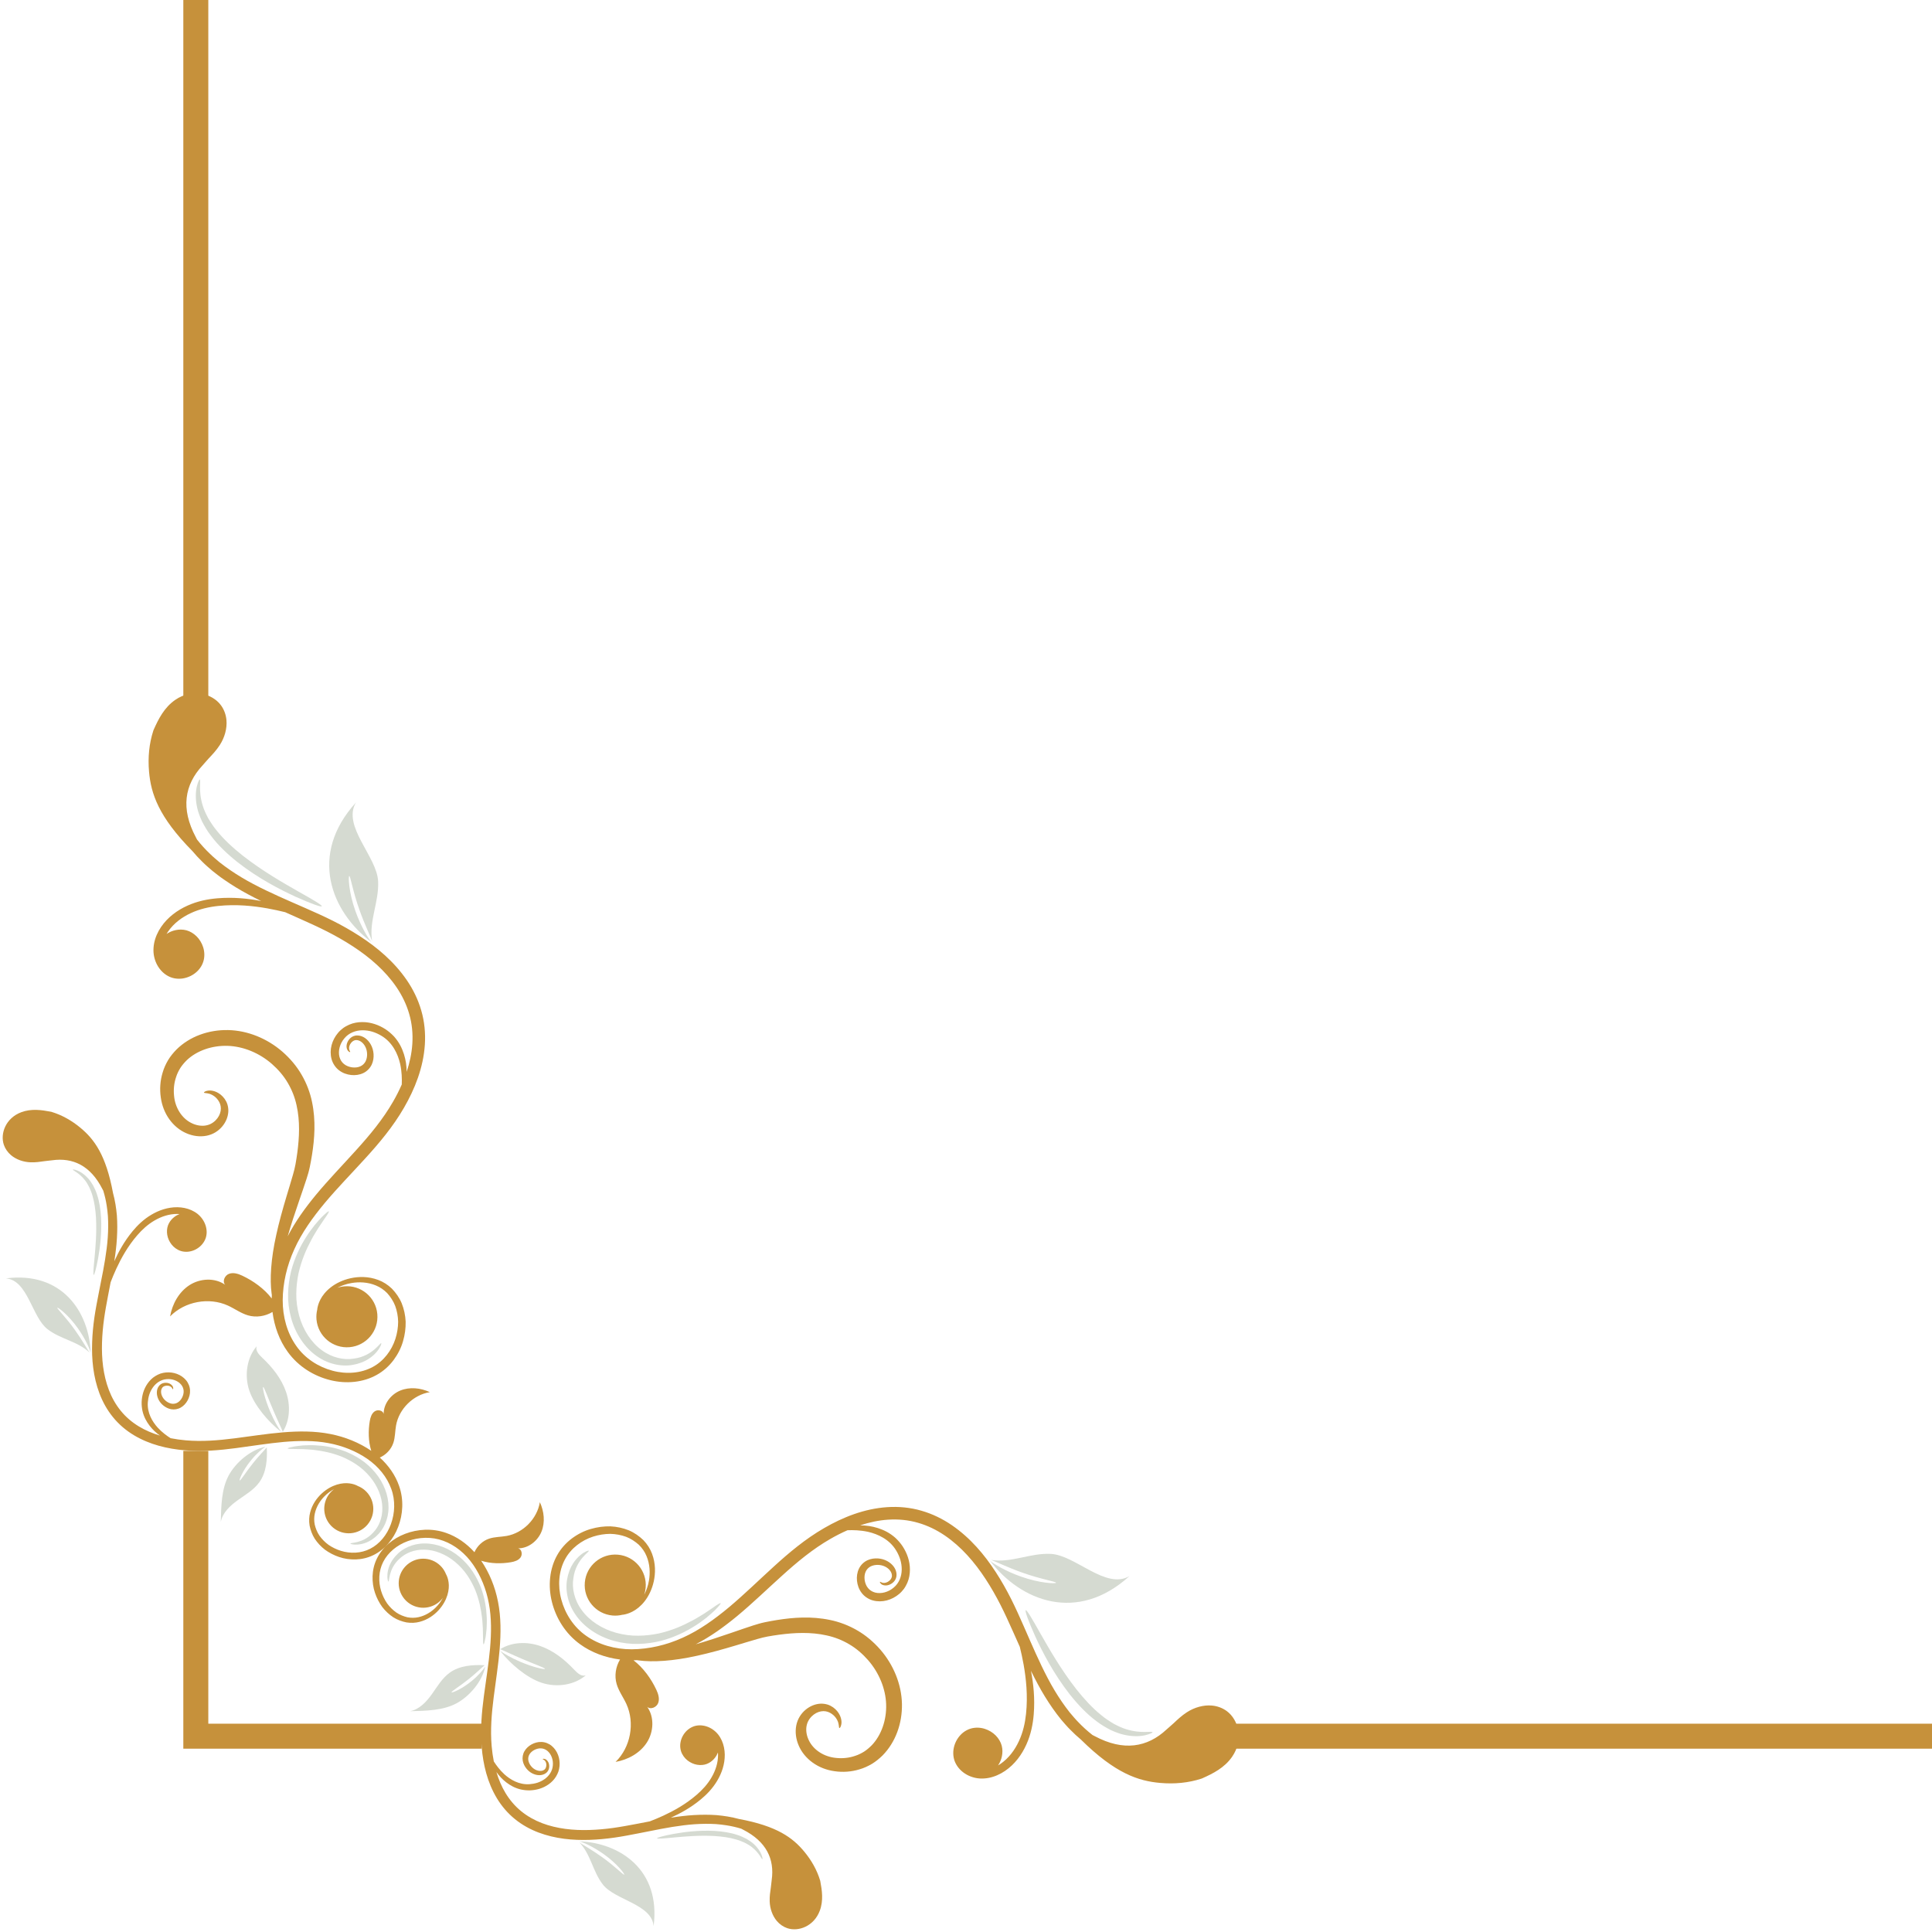 <?xml version="1.0" encoding="UTF-8"?>
<!DOCTYPE svg PUBLIC '-//W3C//DTD SVG 1.0//EN'
          'http://www.w3.org/TR/2001/REC-SVG-20010904/DTD/svg10.dtd'>
<svg height="500.7" preserveAspectRatio="xMidYMid meet" version="1.0" viewBox="-0.7 0.0 500.7 500.7" width="500.7" xmlns="http://www.w3.org/2000/svg" xmlns:xlink="http://www.w3.org/1999/xlink" zoomAndPan="magnify"
><g
  ><g id="change1_1"
    ><path d="M 500 446.715 L 315.797 446.715 L 315.797 453.191 L 500 453.191 Z M 124.133 446.715 L 53.285 446.715 L 53.285 376.008 L 46.809 376.008 L 46.809 453.191 L 124.133 453.191 Z M 53.285 187.547 L 46.809 187.547 L 46.809 0 L 53.285 0 L 53.285 187.547" fill="#c6913b"
    /></g
    ><g id="change2_1"
    ><path d="M 23.297 309.988 C 23.785 311.645 24.047 313.559 24.176 315.574 C 24.391 319.629 24.039 323.34 23.797 326.02 C 23.535 328.699 23.398 330.383 23.594 330.41 C 23.762 330.434 24.219 328.824 24.723 326.145 C 25.203 323.473 25.719 319.707 25.496 315.5 C 25.363 313.398 25.055 311.391 24.461 309.629 C 24.188 308.742 23.805 307.938 23.418 307.199 C 22.996 306.48 22.559 305.836 22.07 305.316 C 21.105 304.262 20.098 303.656 19.371 303.367 C 18.637 303.086 18.207 303.031 18.18 303.109 C 18.145 303.203 18.512 303.422 19.129 303.824 C 19.738 304.23 20.57 304.895 21.352 305.914 C 21.75 306.418 22.102 307.035 22.445 307.707 C 22.754 308.402 23.074 309.152 23.297 309.988" fill="#d5dad1"
    /></g
    ><g id="change2_2"
    ><path d="M 159.062 423.18 C 155.293 422.16 152.047 420.016 150.094 417.32 C 148.105 414.641 147.48 411.527 147.895 409.043 C 148.203 406.5 149.379 404.707 150.316 403.613 C 151.27 402.512 151.98 402.047 151.891 401.898 C 151.836 401.785 150.965 402.004 149.73 403.008 C 149.121 403.512 148.434 404.219 147.816 405.184 C 147.512 405.66 147.219 406.203 146.973 406.809 C 146.848 407.109 146.762 407.43 146.652 407.754 C 146.543 408.078 146.441 408.414 146.387 408.773 C 145.699 411.574 146.254 415.32 148.465 418.477 C 150.629 421.66 154.293 424.137 158.488 425.27 C 160.586 425.84 162.707 426.094 164.738 426.039 C 166.773 425.996 168.715 425.703 170.516 425.27 C 174.109 424.336 177.102 422.832 179.426 421.348 C 180.605 420.637 181.574 419.848 182.449 419.195 C 183.277 418.484 184 417.883 184.543 417.344 C 185.617 416.25 186.16 415.602 186.059 415.488 C 185.957 415.379 185.227 415.816 184.008 416.691 C 183.387 417.109 182.625 417.621 181.742 418.215 C 180.828 418.75 179.828 419.426 178.645 420.027 C 176.32 421.285 173.422 422.562 170.059 423.324 C 168.371 423.672 166.578 423.902 164.719 423.914 C 162.863 423.938 160.945 423.688 159.062 423.18 Z M 76.82 340.938 C 77.84 344.707 79.988 347.953 82.68 349.906 C 85.359 351.895 88.473 352.52 90.957 352.105 C 93.5 351.797 95.293 350.621 96.387 349.684 C 97.488 348.73 97.953 348.02 98.102 348.109 C 98.215 348.164 97.996 349.035 96.992 350.27 C 96.488 350.879 95.781 351.566 94.816 352.184 C 94.34 352.492 93.797 352.781 93.191 353.027 C 92.891 353.152 92.57 353.238 92.246 353.348 C 91.922 353.457 91.586 353.559 91.227 353.613 C 88.426 354.301 84.68 353.746 81.523 351.535 C 78.34 349.371 75.863 345.707 74.73 341.512 C 74.16 339.414 73.906 337.293 73.961 335.262 C 74.004 333.227 74.297 331.285 74.73 329.484 C 75.664 325.891 77.168 322.898 78.652 320.574 C 79.367 319.395 80.156 318.426 80.805 317.551 C 81.516 316.723 82.117 316 82.656 315.457 C 83.75 314.383 84.398 313.84 84.512 313.941 C 84.621 314.043 84.184 314.773 83.309 315.992 C 82.891 316.613 82.379 317.375 81.789 318.258 C 81.25 319.176 80.574 320.172 79.973 321.352 C 78.715 323.68 77.441 326.578 76.676 329.941 C 76.328 331.629 76.098 333.422 76.086 335.281 C 76.062 337.137 76.312 339.055 76.82 340.938" fill="#d5dad1"
    /></g
    ><g id="change2_3"
    ><path d="M 284.672 444.477 C 282.461 442.711 280.316 440.387 278.254 437.793 C 274.16 432.551 271.16 427.23 268.969 423.406 C 266.809 419.559 265.41 417.164 265.125 417.312 C 264.875 417.438 265.77 420.031 267.605 424.102 C 269.465 428.148 272.301 433.688 276.551 439.133 C 278.695 441.832 280.996 444.242 283.441 446.055 C 284.641 446.988 285.91 447.711 287.117 448.34 C 288.359 448.91 289.559 449.367 290.703 449.605 C 292.984 450.117 294.906 449.988 296.152 449.691 C 297.402 449.387 298.031 449.055 297.996 448.926 C 297.953 448.766 297.258 448.816 296.055 448.855 C 294.848 448.883 293.109 448.766 291.105 448.129 C 290.098 447.824 289.047 447.324 287.949 446.746 C 286.883 446.102 285.754 445.391 284.672 444.477 Z M 55.523 215.328 C 57.289 217.539 59.613 219.684 62.207 221.746 C 67.449 225.84 72.77 228.84 76.594 231.031 C 80.441 233.191 82.836 234.59 82.691 234.875 C 82.562 235.125 79.969 234.23 75.898 232.395 C 71.852 230.535 66.312 227.699 60.867 223.449 C 58.168 221.305 55.758 219.004 53.945 216.559 C 53.012 215.359 52.289 214.09 51.66 212.883 C 51.094 211.641 50.633 210.445 50.395 209.301 C 49.883 207.016 50.012 205.094 50.305 203.848 C 50.613 202.598 50.945 201.969 51.074 202.004 C 51.234 202.047 51.184 202.742 51.145 203.945 C 51.117 205.152 51.234 206.891 51.875 208.895 C 52.176 209.902 52.676 210.953 53.254 212.051 C 53.898 213.117 54.609 214.246 55.523 215.328" fill="#d5dad1"
    /></g
    ><g id="change2_4"
    ><path d="M 263.836 408.57 C 259.742 407.121 256.664 405.184 255.859 404.465 C 263.781 414.934 278.496 420.766 292.023 408.453 C 285.879 412.086 278.027 403.012 271.613 402.707 C 266.23 402.449 261.402 405.105 256.148 404.27 C 257.309 404.676 260.391 406.203 264.199 407.547 C 268.941 409.258 273.012 409.879 272.977 410.188 C 272.969 410.477 268.719 410.328 263.836 408.57 Z M 91.43 236.164 C 92.883 240.258 94.816 243.336 95.535 244.141 C 85.066 236.219 79.234 221.504 91.547 207.977 C 87.914 214.121 96.988 221.973 97.293 228.387 C 97.551 233.77 94.895 238.598 95.73 243.855 C 95.324 242.691 93.797 239.609 92.453 235.801 C 90.742 231.059 90.121 226.988 89.812 227.02 C 89.523 227.031 89.672 231.281 91.43 236.164" fill="#d5dad1"
    /></g
    ><g id="change1_2"
    ><path d="M 96.969 403.938 C 96.254 405.391 95.906 406.965 95.855 408.477 C 95.812 409.992 96.023 411.469 96.484 412.812 C 96.938 414.164 97.586 415.398 98.375 416.48 C 99.195 417.547 100.168 418.441 101.227 419.137 C 102.301 419.82 103.477 420.23 104.633 420.465 C 105.809 420.66 106.977 420.598 108.023 420.324 C 110.133 419.785 111.762 418.598 112.934 417.336 C 114.113 416.059 114.852 414.672 115.242 413.406 C 115.637 412.133 115.684 410.98 115.559 410.09 C 115.441 409.188 115.184 408.543 114.98 408.137 C 114.949 408.082 114.926 408.043 114.898 408 C 114.656 407.371 114.312 406.773 113.855 406.23 C 111.602 403.539 107.594 403.184 104.902 405.438 C 102.211 407.691 101.855 411.699 104.109 414.391 C 106.363 417.082 110.375 417.438 113.066 415.184 C 113.449 414.859 113.781 414.5 114.07 414.113 C 113.629 414.961 113.016 415.824 112.203 416.625 C 111.09 417.723 109.566 418.719 107.738 419.113 C 106.832 419.312 105.855 419.324 104.883 419.137 C 103.906 418.895 102.926 418.523 102.027 417.914 C 101.141 417.289 100.324 416.5 99.637 415.559 C 98.977 414.594 98.438 413.5 98.07 412.312 C 97.344 409.949 97.391 407.156 98.617 404.77 C 99.844 402.352 102.195 400.402 105.023 399.383 C 107.84 398.355 111.164 398.195 114.172 399.309 C 117.219 400.406 119.93 402.621 121.926 405.508 C 123.91 408.402 125.32 411.867 126 415.562 C 126.699 419.246 126.652 423.188 126.305 427.195 C 125.945 431.211 125.258 435.316 124.703 439.566 C 124.148 443.805 123.742 448.258 124.133 452.781 C 124.512 457.277 125.594 461.93 128.078 466.047 C 129.316 468.094 130.898 469.949 132.754 471.441 C 134.598 472.945 136.688 474.094 138.855 474.914 C 143.203 476.555 147.77 476.969 152.117 476.82 C 154.301 476.75 156.449 476.539 158.555 476.238 C 160.668 475.934 162.703 475.531 164.723 475.141 C 168.754 474.344 172.645 473.52 176.457 473.051 C 178.363 472.809 180.246 472.684 182.094 472.664 C 183.023 472.641 183.934 472.695 184.844 472.734 C 185.746 472.82 186.645 472.887 187.523 473.043 C 188.852 473.242 190.152 473.547 191.41 473.93 C 191.566 474.016 191.723 474.098 191.887 474.184 C 197.93 477.258 200.059 481.824 199.297 487.215 C 199.211 487.828 199.172 488.504 199.066 489.215 C 198.906 490.273 198.73 491.477 198.773 492.754 C 198.832 494.656 199.5 496.504 200.602 497.816 C 201.34 498.699 202.281 499.352 203.32 499.707 C 206.207 500.684 210.25 499.227 211.758 495.18 C 212.734 492.578 212.34 489.891 211.895 487.574 L 211.867 487.422 L 211.82 487.273 C 211.012 484.633 209.613 482.113 207.664 479.785 C 204.738 476.293 200.715 473.242 190.812 471.41 C 189.859 471.152 188.887 470.938 187.891 470.773 C 186.941 470.598 185.98 470.516 185.016 470.41 C 184.047 470.359 183.07 470.293 182.09 470.309 C 180.133 470.309 178.152 470.422 176.176 470.66 C 175.164 470.777 174.148 470.918 173.137 471.074 C 175.59 469.984 178.301 468.5 180.918 466.34 C 182.484 465.047 184.02 463.449 185.176 461.492 C 186.336 459.555 187.16 457.223 187.133 454.727 C 187.113 453.484 186.879 452.242 186.371 451.102 C 186.117 450.531 185.793 449.988 185.406 449.5 C 185.008 449.008 184.543 448.582 184.035 448.227 C 183.023 447.52 181.801 447.121 180.566 447.141 C 179.957 447.16 179.328 447.281 178.766 447.535 C 178.207 447.781 177.715 448.125 177.289 448.523 C 176.457 449.328 175.902 450.348 175.688 451.418 C 175.457 452.484 175.605 453.637 176.09 454.555 C 176.562 455.477 177.289 456.184 178.086 456.652 C 178.879 457.129 179.75 457.387 180.602 457.422 C 181.449 457.473 182.277 457.293 182.961 456.926 C 183.641 456.566 184.168 456.082 184.57 455.574 C 184.926 455.121 185.18 454.648 185.359 454.188 C 185.375 454.371 185.391 454.562 185.391 454.75 C 185.414 456.84 184.727 458.879 183.707 460.629 C 182.688 462.395 181.328 463.863 179.879 465.117 C 176.973 467.633 173.855 469.324 171.188 470.562 C 169.926 471.145 168.754 471.621 167.703 472.027 C 166.555 472.246 165.402 472.469 164.25 472.691 C 162.246 473.066 160.223 473.453 158.199 473.734 C 156.168 474.012 154.113 474.203 152.039 474.262 C 147.91 474.391 143.672 473.965 139.781 472.488 C 137.84 471.746 136.012 470.73 134.398 469.418 C 132.781 468.113 131.41 466.504 130.312 464.691 C 129.285 462.992 128.52 461.148 127.949 459.242 C 128.293 459.719 128.684 460.207 129.141 460.695 C 129.949 461.539 130.969 462.375 132.23 463.016 C 132.852 463.332 133.562 463.594 134.309 463.77 C 135.055 463.926 135.84 464.016 136.645 463.992 C 138.246 463.934 139.961 463.5 141.449 462.453 C 142.184 461.938 142.871 461.273 143.371 460.457 C 143.613 460.047 143.84 459.625 144.008 459.152 C 144.152 458.684 144.273 458.203 144.309 457.711 C 144.492 455.766 143.809 453.758 142.309 452.488 C 141.578 451.871 140.594 451.477 139.641 451.449 C 138.691 451.406 137.805 451.676 137.043 452.094 C 136.285 452.516 135.629 453.113 135.207 453.867 C 134.773 454.617 134.641 455.535 134.777 456.328 C 134.922 457.121 135.289 457.797 135.727 458.344 C 136.16 458.887 136.711 459.328 137.285 459.613 C 137.863 459.898 138.477 460.055 139.078 460.059 C 139.68 460.055 140.27 459.891 140.715 459.57 C 141.191 459.258 141.488 458.746 141.574 458.309 C 141.68 457.859 141.645 457.445 141.555 457.098 C 141.371 456.391 140.879 455.965 140.516 455.855 C 140.141 455.754 139.953 455.848 139.953 455.891 C 139.949 455.965 140.129 456.004 140.359 456.168 C 140.582 456.344 140.84 456.691 140.891 457.227 C 140.938 457.738 140.773 458.473 140.195 458.746 C 139.602 459.086 138.688 459.02 137.867 458.527 C 137.074 458.066 136.344 457.125 136.207 456.102 C 136.156 455.598 136.246 455.102 136.527 454.641 C 136.809 454.18 137.27 453.781 137.805 453.504 C 138.34 453.234 138.965 453.066 139.566 453.109 C 140.16 453.148 140.715 453.375 141.211 453.797 C 142.184 454.625 142.719 456.109 142.574 457.547 C 142.469 458.984 141.602 460.25 140.461 461.062 C 139.887 461.473 139.25 461.789 138.59 462.008 C 137.926 462.219 137.246 462.34 136.574 462.391 C 133.848 462.594 131.562 461.23 130.004 459.816 C 128.758 458.66 127.898 457.465 127.277 456.496 C 127.02 455.191 126.836 453.879 126.723 452.562 C 126.348 448.312 126.711 444.086 127.242 439.891 C 127.77 435.703 128.445 431.555 128.789 427.406 C 129.125 423.27 129.16 419.113 128.363 415.105 C 127.613 411.242 126.129 407.605 124 404.48 C 126.449 405.262 129.281 405.285 131.738 404.863 C 132.68 404.699 133.676 404.391 134.223 403.605 C 134.766 402.824 134.512 401.48 133.582 401.273 C 136.211 401.281 138.629 399.387 139.625 396.957 C 140.621 394.523 140.316 391.691 139.211 389.309 C 138.504 393.609 134.895 397.281 130.602 398.055 C 129.086 398.328 127.504 398.273 126.043 398.766 C 124.363 399.332 122.977 400.652 122.258 402.27 C 120.211 400.004 117.68 398.223 114.895 397.266 C 111.324 396.012 107.527 396.27 104.316 397.496 C 101.098 398.711 98.375 401.031 96.969 403.938 Z M 96.062 403.031 C 94.609 403.746 93.035 404.094 91.523 404.145 C 90.008 404.188 88.531 403.977 87.188 403.516 C 85.836 403.062 84.602 402.414 83.52 401.625 C 82.453 400.805 81.559 399.832 80.863 398.773 C 80.18 397.699 79.77 396.523 79.535 395.367 C 79.34 394.191 79.402 393.023 79.676 391.977 C 80.215 389.867 81.406 388.238 82.668 387.066 C 83.941 385.887 85.328 385.148 86.594 384.758 C 87.867 384.363 89.02 384.316 89.914 384.441 C 90.812 384.559 91.457 384.816 91.863 385.02 C 91.918 385.051 91.957 385.074 92.004 385.102 C 92.629 385.344 93.227 385.688 93.77 386.145 C 96.461 388.398 96.816 392.406 94.562 395.098 C 92.309 397.789 88.301 398.145 85.609 395.891 C 82.918 393.637 82.562 389.625 84.816 386.934 C 85.141 386.551 85.5 386.219 85.887 385.93 C 85.039 386.371 84.176 386.984 83.375 387.797 C 82.277 388.91 81.281 390.434 80.887 392.262 C 80.688 393.168 80.672 394.145 80.867 395.117 C 81.102 396.094 81.477 397.074 82.086 397.973 C 82.711 398.859 83.5 399.676 84.441 400.363 C 85.406 401.023 86.5 401.562 87.688 401.93 C 90.051 402.656 92.844 402.609 95.227 401.383 C 97.648 400.156 99.598 397.805 100.617 394.977 C 101.645 392.16 101.805 388.836 100.691 385.832 C 99.594 382.781 97.379 380.07 94.492 378.074 C 91.598 376.09 88.133 374.68 84.434 374 C 80.754 373.301 76.812 373.348 72.805 373.695 C 68.793 374.055 64.684 374.742 60.434 375.297 C 56.195 375.852 51.742 376.258 47.219 375.867 C 42.723 375.488 38.07 374.406 33.953 371.922 C 31.906 370.684 30.051 369.102 28.559 367.246 C 27.055 365.402 25.906 363.312 25.086 361.145 C 23.445 356.797 23.031 352.23 23.18 347.883 C 23.25 345.699 23.461 343.551 23.762 341.445 C 24.066 339.332 24.469 337.297 24.859 335.277 C 25.656 331.246 26.48 327.355 26.949 323.539 C 27.195 321.637 27.32 319.754 27.336 317.906 C 27.359 316.977 27.305 316.066 27.266 315.156 C 27.18 314.254 27.113 313.355 26.957 312.477 C 26.758 311.148 26.453 309.852 26.07 308.59 C 25.984 308.434 25.902 308.277 25.816 308.113 C 22.742 302.07 18.176 299.941 12.785 300.703 C 12.172 300.789 11.496 300.828 10.785 300.934 C 9.727 301.094 8.523 301.27 7.246 301.227 C 5.344 301.164 3.496 300.5 2.184 299.398 C 1.301 298.66 0.648 297.719 0.293 296.68 C -0.684 293.789 0.773 289.75 4.82 288.242 C 7.422 287.266 10.109 287.66 12.426 288.105 L 12.578 288.133 L 12.727 288.18 C 15.367 288.988 17.887 290.387 20.215 292.336 C 23.707 295.262 26.758 299.285 28.59 309.188 C 28.848 310.141 29.062 311.113 29.227 312.109 C 29.402 313.059 29.484 314.02 29.59 314.984 C 29.641 315.953 29.707 316.93 29.691 317.91 C 29.691 319.871 29.574 321.848 29.34 323.824 C 29.223 324.836 29.082 325.852 28.926 326.867 C 30.02 324.41 31.5 321.699 33.66 319.082 C 34.953 317.516 36.547 315.98 38.508 314.824 C 40.445 313.664 42.777 312.84 45.273 312.867 C 46.516 312.887 47.758 313.121 48.898 313.629 C 49.469 313.883 50.012 314.207 50.5 314.594 C 50.992 314.992 51.418 315.457 51.773 315.965 C 52.477 316.977 52.879 318.199 52.859 319.434 C 52.84 320.043 52.719 320.676 52.465 321.234 C 52.219 321.793 51.875 322.285 51.477 322.711 C 50.672 323.543 49.656 324.098 48.582 324.312 C 47.516 324.543 46.363 324.395 45.445 323.91 C 44.523 323.438 43.816 322.711 43.348 321.914 C 42.871 321.121 42.613 320.25 42.578 319.398 C 42.531 318.551 42.707 317.723 43.074 317.039 C 43.43 316.359 43.918 315.832 44.426 315.43 C 44.879 315.074 45.352 314.82 45.816 314.641 C 45.629 314.625 45.441 314.609 45.25 314.609 C 43.16 314.586 41.121 315.273 39.371 316.293 C 37.605 317.312 36.137 318.672 34.883 320.121 C 32.367 323.027 30.676 326.145 29.438 328.812 C 28.855 330.074 28.379 331.246 27.973 332.297 C 27.754 333.445 27.531 334.598 27.309 335.75 C 26.934 337.754 26.547 339.777 26.27 341.801 C 25.988 343.832 25.797 345.891 25.738 347.961 C 25.609 352.09 26.035 356.328 27.516 360.223 C 28.254 362.16 29.27 363.988 30.582 365.602 C 31.887 367.219 33.496 368.59 35.309 369.688 C 37.008 370.715 38.852 371.48 40.758 372.051 C 40.281 371.707 39.793 371.316 39.305 370.859 C 38.461 370.051 37.625 369.031 36.984 367.77 C 36.668 367.148 36.406 366.438 36.23 365.691 C 36.074 364.945 35.984 364.16 36.008 363.355 C 36.066 361.754 36.5 360.039 37.547 358.551 C 38.066 357.816 38.727 357.129 39.543 356.629 C 39.953 356.387 40.375 356.16 40.848 355.992 C 41.316 355.848 41.797 355.727 42.289 355.691 C 44.234 355.508 46.242 356.191 47.512 357.691 C 48.129 358.422 48.523 359.406 48.551 360.359 C 48.594 361.309 48.324 362.195 47.906 362.957 C 47.484 363.715 46.887 364.371 46.133 364.793 C 45.383 365.227 44.469 365.359 43.672 365.223 C 42.879 365.078 42.203 364.711 41.656 364.273 C 41.113 363.84 40.672 363.289 40.387 362.715 C 40.102 362.137 39.945 361.523 39.945 360.922 C 39.945 360.32 40.109 359.73 40.43 359.285 C 40.742 358.809 41.254 358.512 41.691 358.426 C 42.141 358.32 42.555 358.355 42.902 358.445 C 43.609 358.629 44.039 359.121 44.145 359.484 C 44.246 359.859 44.152 360.047 44.109 360.047 C 44.035 360.051 43.996 359.871 43.828 359.641 C 43.656 359.414 43.309 359.16 42.773 359.109 C 42.262 359.062 41.531 359.227 41.254 359.805 C 40.914 360.398 40.98 361.312 41.473 362.133 C 41.934 362.926 42.875 363.656 43.898 363.797 C 44.402 363.844 44.898 363.754 45.359 363.473 C 45.82 363.191 46.219 362.73 46.496 362.195 C 46.766 361.66 46.934 361.035 46.891 360.434 C 46.852 359.84 46.625 359.285 46.203 358.789 C 45.375 357.816 43.891 357.281 42.453 357.426 C 41.016 357.535 39.75 358.398 38.938 359.539 C 38.527 360.113 38.211 360.75 37.992 361.41 C 37.781 362.074 37.66 362.754 37.609 363.426 C 37.406 366.152 38.77 368.438 40.184 369.996 C 41.34 371.242 42.535 372.102 43.504 372.723 C 44.805 372.98 46.121 373.164 47.438 373.277 C 51.684 373.652 55.918 373.289 60.109 372.758 C 64.297 372.23 68.445 371.555 72.594 371.211 C 76.73 370.875 80.887 370.84 84.895 371.637 C 88.758 372.387 92.395 373.871 95.52 376 C 94.738 373.551 94.715 370.719 95.137 368.262 C 95.301 367.32 95.609 366.324 96.395 365.777 C 97.176 365.234 98.52 365.488 98.727 366.418 C 98.719 363.789 100.613 361.371 103.043 360.375 C 105.477 359.379 108.309 359.684 110.691 360.789 C 106.391 361.496 102.719 365.105 101.945 369.398 C 101.672 370.914 101.727 372.496 101.234 373.957 C 100.668 375.637 99.344 377.023 97.73 377.742 C 99.996 379.789 101.777 382.32 102.734 385.105 C 103.988 388.676 103.73 392.473 102.504 395.684 C 101.289 398.902 98.969 401.625 96.062 403.031" fill="#c6913b"
    /></g
    ><g id="change2_5"
    ><path d="M 120.371 408.215 C 121.215 409.445 121.891 410.73 122.434 412.004 C 123.477 414.57 123.969 417.066 124.211 419.176 C 124.355 420.23 124.367 421.199 124.438 422.051 C 124.449 422.902 124.465 423.641 124.477 424.242 C 124.461 425.445 124.508 426.129 124.625 426.145 C 124.746 426.16 124.926 425.508 125.152 424.293 C 125.258 423.688 125.32 422.938 125.41 422.066 C 125.438 421.191 125.512 420.188 125.438 419.082 C 125.348 416.871 124.965 414.207 123.926 411.414 C 123.383 410.027 122.684 408.613 121.777 407.254 C 120.879 405.891 119.734 404.609 118.398 403.488 C 115.727 401.246 112.41 399.973 109.316 400.008 C 106.223 400 103.496 401.359 101.969 403.098 C 101.762 403.297 101.586 403.52 101.422 403.742 C 101.258 403.965 101.086 404.164 100.945 404.387 C 100.66 404.828 100.438 405.27 100.262 405.691 C 99.91 406.539 99.762 407.316 99.711 407.949 C 99.613 409.223 99.871 409.898 99.969 409.883 C 100.109 409.875 100.09 409.191 100.379 408.059 C 100.668 406.938 101.309 405.34 102.84 403.969 C 104.289 402.555 106.625 401.535 109.305 401.613 C 111.977 401.66 114.883 402.812 117.285 404.828 C 118.484 405.836 119.531 406.98 120.371 408.215 Z M 91.785 379.629 C 90.555 378.785 89.27 378.109 87.996 377.566 C 85.43 376.523 82.934 376.031 80.824 375.789 C 79.77 375.645 78.801 375.633 77.949 375.562 C 77.098 375.551 76.359 375.535 75.758 375.523 C 74.551 375.539 73.871 375.492 73.855 375.375 C 73.84 375.254 74.492 375.074 75.707 374.848 C 76.312 374.742 77.062 374.68 77.934 374.59 C 78.809 374.562 79.812 374.488 80.918 374.562 C 83.129 374.652 85.793 375.035 88.586 376.074 C 89.973 376.617 91.387 377.316 92.746 378.223 C 94.109 379.121 95.391 380.266 96.512 381.602 C 98.754 384.273 100.027 387.59 99.992 390.684 C 100 393.777 98.641 396.504 96.902 398.031 C 96.703 398.238 96.48 398.414 96.258 398.578 C 96.035 398.742 95.836 398.914 95.613 399.055 C 95.172 399.34 94.734 399.562 94.309 399.738 C 93.461 400.09 92.684 400.238 92.051 400.289 C 90.777 400.387 90.102 400.129 90.117 400.031 C 90.129 399.891 90.809 399.91 91.941 399.621 C 93.062 399.332 94.66 398.691 96.031 397.16 C 97.449 395.711 98.469 393.375 98.387 390.695 C 98.34 388.023 97.188 385.117 95.172 382.715 C 94.168 381.516 93.02 380.469 91.785 379.629" fill="#d5dad1"
    /></g
    ><g id="change2_6"
    ><path d="M 190.012 476.703 C 188.355 476.215 186.445 475.953 184.426 475.824 C 180.371 475.609 176.66 475.961 173.984 476.203 C 171.301 476.465 169.617 476.602 169.59 476.406 C 169.566 476.238 171.176 475.777 173.855 475.277 C 176.531 474.797 180.293 474.281 184.5 474.504 C 186.602 474.637 188.609 474.945 190.371 475.539 C 191.258 475.812 192.062 476.195 192.801 476.582 C 193.52 477.004 194.164 477.441 194.684 477.934 C 195.738 478.895 196.344 479.902 196.633 480.629 C 196.914 481.363 196.969 481.793 196.891 481.82 C 196.797 481.855 196.578 481.488 196.18 480.871 C 195.77 480.262 195.105 479.43 194.086 478.648 C 193.582 478.254 192.965 477.898 192.293 477.555 C 191.598 477.246 190.848 476.93 190.012 476.703" fill="#d5dad1"
    /></g
    ><g id="change2_7"
    ><path d="M 111.211 439.082 C 109.793 441.062 107.984 443.008 105.59 443.48 C 109.801 443.375 114.133 443.301 117.613 441.434 C 120.992 439.621 124.312 435.707 125.055 431.91 C 124.559 432.707 123.27 434.273 121.414 435.754 C 118.883 437.801 116.41 438.785 116.32 438.578 C 116.207 438.348 118.426 437.051 120.871 435.074 C 122.777 433.551 124.254 432.074 124.91 431.562 C 121.766 431.402 118.422 431.652 115.867 433.484 C 113.887 434.906 112.629 437.094 111.211 439.082 Z M 60.922 388.789 C 58.934 390.207 56.992 392.016 56.52 394.41 C 56.625 390.199 56.699 385.867 58.566 382.387 C 60.379 379.008 64.293 375.688 68.09 374.945 C 67.293 375.441 65.727 376.73 64.246 378.586 C 62.199 381.117 61.215 383.59 61.422 383.68 C 61.652 383.793 62.949 381.574 64.926 379.129 C 66.449 377.223 67.926 375.746 68.438 375.09 C 68.598 378.234 68.344 381.578 66.516 384.133 C 65.094 386.113 62.906 387.371 60.922 388.789" fill="#d5dad1"
    /></g
    ><g id="change2_8"
    ><path d="M 151.117 434.168 C 150.035 434.586 148.961 433.621 148.164 432.777 C 145.656 430.109 142.715 427.746 139.25 426.562 C 135.875 425.406 131.949 425.516 128.938 427.406 C 129.926 427.793 131.988 428.805 134.438 429.852 C 137.789 431.293 140.598 432.258 140.531 432.5 C 140.477 432.723 137.508 432.121 134.094 430.648 C 131.766 429.656 129.875 428.535 128.941 427.859 C 131.496 431.16 135.766 434.805 139.641 436.098 C 143.637 437.434 148.227 436.676 151.117 434.168 Z M 65.832 348.883 C 65.414 349.965 66.379 351.039 67.223 351.836 C 69.891 354.344 72.258 357.285 73.438 360.75 C 74.594 364.125 74.484 368.051 72.594 371.062 C 72.207 370.074 71.195 368.012 70.152 365.562 C 68.707 362.211 67.742 359.402 67.5 359.469 C 67.277 359.523 67.879 362.492 69.352 365.906 C 70.344 368.234 71.465 370.125 72.141 371.059 C 68.84 368.504 65.199 364.234 63.902 360.359 C 62.566 356.363 63.324 351.773 65.832 348.883" fill="#d5dad1"
    /></g
    ><g id="change2_9"
    ><path d="M 161.078 485.84 C 160.891 486.004 158.609 483.605 155.305 481.27 C 152.668 479.383 150.246 478.051 149.445 477.473 C 152.41 480.551 152.879 484.949 155.523 488.379 C 158.672 492.461 168.254 493.465 168.688 499.184 C 170.582 484.613 159.977 477.602 149.441 477.195 C 150.285 477.391 152.973 478.531 155.812 480.562 C 159.211 482.969 161.266 485.699 161.078 485.84 Z M 14.16 338.922 C 13.996 339.109 16.395 341.391 18.73 344.695 C 20.621 347.332 21.949 349.754 22.527 350.555 C 19.449 347.59 15.051 347.121 11.621 344.477 C 7.535 341.328 6.535 331.746 0.816 331.312 C 15.387 329.418 22.398 340.023 22.805 350.559 C 22.609 349.715 21.469 347.027 19.441 344.188 C 17.031 340.789 14.301 338.734 14.16 338.922" fill="#d5dad1"
    /></g
    ><g id="change1_3"
    ><path d="M 317.23 443.445 C 316.125 442.633 314.789 442.137 313.363 442.012 C 311.238 441.824 308.875 442.461 306.891 443.754 C 305.555 444.617 304.453 445.656 303.484 446.574 C 302.832 447.188 302.172 447.707 301.605 448.234 C 296.648 452.852 290.465 453.93 283.02 449.949 C 282.816 449.844 282.621 449.742 282.426 449.645 C 281.137 448.633 279.898 447.52 278.75 446.309 C 277.965 445.52 277.258 444.648 276.523 443.789 C 275.84 442.891 275.133 441.996 274.496 441.035 C 273.195 439.133 271.984 437.121 270.875 435.004 C 268.641 430.773 266.703 426.215 264.648 421.531 C 263.613 419.191 262.57 416.824 261.375 414.449 C 260.184 412.086 258.867 409.742 257.387 407.465 C 254.441 402.914 250.766 398.555 245.992 395.277 C 243.613 393.648 240.949 392.336 238.098 391.52 C 235.254 390.688 232.234 390.398 229.266 390.594 C 223.289 390.988 217.766 393.195 212.902 396.012 C 208.008 398.836 203.75 402.422 199.82 406.008 C 195.871 409.602 192.168 413.23 188.324 416.457 C 184.484 419.668 180.492 422.523 176.234 424.43 C 171.973 426.367 167.434 427.398 163.062 427.434 C 158.691 427.449 154.5 426.258 151.207 423.93 C 147.93 421.652 145.727 418.145 144.77 414.539 C 143.793 410.922 144.109 407.137 145.707 404.156 C 147.27 401.207 150.086 399.168 153.02 398.227 C 154.492 397.758 155.992 397.527 157.445 397.516 C 158.902 397.547 160.289 397.816 161.555 398.277 C 162.816 398.762 163.898 399.496 164.836 400.324 C 165.723 401.18 166.406 402.188 166.848 403.258 C 167.75 405.402 167.816 407.664 167.492 409.586 C 167.254 410.988 166.805 412.227 166.254 413.281 C 166.441 412.711 166.574 412.117 166.629 411.492 C 167.016 407.141 163.797 403.297 159.445 402.914 C 155.09 402.527 151.25 405.746 150.863 410.102 C 150.48 414.453 153.695 418.293 158.051 418.68 C 158.93 418.758 159.785 418.684 160.602 418.484 C 160.664 418.48 160.723 418.477 160.801 418.469 C 161.359 418.383 162.203 418.188 163.203 417.668 C 164.207 417.16 165.344 416.289 166.367 414.984 C 167.383 413.68 168.27 411.938 168.734 409.828 C 169.188 407.734 169.238 405.219 168.289 402.68 C 167.82 401.418 167.055 400.184 166.02 399.117 C 164.953 398.105 163.699 397.199 162.234 396.59 C 160.77 396.004 159.164 395.648 157.492 395.57 C 155.82 395.535 154.102 395.754 152.398 396.254 C 150.695 396.738 149.039 397.574 147.523 398.699 C 146.016 399.828 144.656 401.305 143.68 403.07 C 141.715 406.574 141.289 411.008 142.336 415.16 C 143.371 419.312 145.812 423.371 149.637 426.125 C 152.598 428.285 156.219 429.602 159.992 430.082 C 158.855 431.965 158.492 434.32 159.113 436.441 C 159.652 438.281 160.832 439.855 161.633 441.602 C 163.898 446.535 162.723 452.836 158.832 456.621 C 162.055 456.055 165.164 454.344 166.938 451.598 C 168.715 448.852 168.922 445.027 167.039 442.352 C 167.914 443.152 169.469 442.457 169.879 441.344 C 170.289 440.227 169.898 438.988 169.395 437.914 C 168.074 435.102 166.035 432.227 163.488 430.285 C 163.793 430.281 164.098 430.262 164.398 430.25 C 164.543 430.27 164.668 430.297 164.816 430.316 C 168.434 430.812 173.742 430.5 179.992 429.102 C 183.121 428.418 186.496 427.484 190.062 426.414 C 191.848 425.883 193.68 425.309 195.535 424.781 C 196.465 424.52 197.395 424.266 198.27 424.117 C 199.25 423.949 200.238 423.781 201.242 423.652 C 205.234 423.117 209.465 422.922 213.535 423.836 C 215.578 424.277 217.523 425.035 219.344 426.109 C 221.172 427.172 222.828 428.598 224.266 430.234 C 227.133 433.52 228.824 437.668 228.953 441.688 C 229.09 445.723 227.727 449.668 225.258 452.27 C 224.633 452.902 223.953 453.492 223.25 453.945 C 222.527 454.391 221.766 454.781 220.953 455.035 C 219.352 455.598 217.645 455.758 216.055 455.594 C 212.828 455.316 210.176 453.516 208.992 451.168 C 208.387 450 208.152 448.742 208.281 447.629 C 208.352 447.062 208.5 446.559 208.734 446.09 C 208.973 445.617 209.285 445.191 209.645 444.832 C 210.359 444.109 211.242 443.664 212.082 443.516 C 212.934 443.371 213.691 443.523 214.355 443.863 C 215.008 444.203 215.527 444.668 215.875 445.145 C 216.227 445.617 216.438 446.09 216.551 446.488 C 216.766 447.293 216.688 447.797 216.848 447.84 C 216.949 447.887 217.344 447.449 217.387 446.391 C 217.406 445.367 216.91 443.703 215.215 442.48 C 214.789 442.191 214.301 441.91 213.727 441.746 C 213.148 441.578 212.52 441.496 211.875 441.531 C 210.582 441.609 209.223 442.141 208.078 443.098 C 207.508 443.574 206.984 444.16 206.562 444.855 C 206.133 445.543 205.816 446.363 205.656 447.199 C 205.332 448.891 205.57 450.734 206.312 452.418 C 207.035 454.113 208.316 455.664 209.941 456.824 C 211.57 457.992 213.539 458.754 215.621 459.035 C 217.703 459.332 219.914 459.207 222.07 458.539 C 223.156 458.23 224.215 457.742 225.234 457.148 C 226.258 456.531 227.16 455.789 228.016 454.957 C 229.691 453.258 230.996 451.164 231.84 448.871 C 232.688 446.582 233.098 444.102 233.051 441.582 C 232.941 436.512 230.875 431.461 227.426 427.492 C 225.691 425.516 223.688 423.809 221.453 422.527 C 219.23 421.23 216.809 420.32 214.406 419.832 C 209.578 418.824 204.906 419.172 200.68 419.844 C 199.617 420.008 198.582 420.211 197.562 420.414 C 196.438 420.645 195.445 420.957 194.48 421.258 C 192.555 421.875 190.75 422.516 189 423.113 C 185.633 424.277 182.5 425.309 179.598 426.137 C 183.418 424.176 186.949 421.617 190.316 418.844 C 194.301 415.535 198.059 411.891 201.961 408.371 C 205.859 404.84 209.922 401.453 214.527 398.812 C 215.949 397.988 217.426 397.242 218.938 396.578 C 220.367 396.52 222.203 396.547 224.273 396.992 C 226.824 397.582 229.848 398.945 231.578 401.875 C 232.008 402.594 232.367 403.375 232.625 404.203 C 232.871 405.031 233.004 405.906 232.992 406.781 C 232.977 408.527 232.301 410.312 230.91 411.445 C 229.547 412.621 227.645 413.129 226.109 412.73 C 225.324 412.52 224.699 412.117 224.234 411.535 C 223.762 410.957 223.488 410.199 223.383 409.457 C 223.285 408.711 223.359 407.957 223.633 407.348 C 223.902 406.727 224.344 406.281 224.895 405.977 C 226.035 405.387 227.52 405.465 228.559 405.945 C 229.645 406.434 230.359 407.316 230.438 408.164 C 230.57 408.953 229.941 409.641 229.379 409.957 C 228.797 410.285 228.262 410.273 227.926 410.168 C 227.594 410.051 227.422 409.895 227.352 409.953 C 227.309 409.98 227.344 410.242 227.715 410.551 C 228.082 410.848 228.867 411.043 229.723 410.727 C 230.145 410.57 230.59 410.312 230.973 409.887 C 231.359 409.484 231.672 408.816 231.648 408.105 C 231.656 407.422 231.406 406.703 230.98 406.09 C 230.551 405.477 229.953 404.965 229.25 404.578 C 228.547 404.191 227.703 403.945 226.844 403.887 C 225.973 403.832 225.023 403.938 224.113 404.355 C 223.199 404.781 222.359 405.57 221.902 406.543 C 221.434 407.516 221.289 408.609 221.398 409.688 C 221.516 410.762 221.875 411.855 222.59 412.797 C 223.297 413.75 224.402 414.477 225.555 414.781 C 227.918 415.41 230.457 414.672 232.312 413.102 C 232.789 412.715 233.191 412.25 233.566 411.766 C 233.93 411.262 234.203 410.73 234.449 410.188 C 234.926 409.098 235.113 407.922 235.117 406.801 C 235.125 404.539 234.348 402.48 233.266 400.805 C 232.715 399.965 232.066 399.227 231.375 398.574 C 230.664 397.941 229.891 397.402 229.121 396.988 C 227.57 396.16 225.992 395.715 224.555 395.488 C 223.727 395.367 222.953 395.32 222.223 395.309 C 224.574 394.531 227 394 229.473 393.84 C 232.102 393.668 234.723 393.922 237.207 394.645 C 239.691 395.355 242.035 396.5 244.172 397.953 C 248.453 400.871 251.906 404.898 254.719 409.207 C 256.133 411.363 257.402 413.602 258.562 415.871 C 259.719 418.137 260.77 420.48 261.809 422.793 C 262.406 424.129 263 425.465 263.594 426.789 C 263.93 428.152 264.273 429.688 264.582 431.395 C 265.215 435 265.707 439.387 265.211 444.148 C 264.961 446.52 264.43 448.953 263.352 451.254 C 262.297 453.539 260.703 455.695 258.551 457.16 C 258.355 457.293 258.152 457.41 257.953 457.531 C 258.301 457.016 258.602 456.422 258.809 455.738 C 259.039 454.961 259.16 454.078 259.043 453.129 C 258.934 452.168 258.523 451.199 257.871 450.363 C 257.227 449.523 256.34 448.816 255.289 448.348 C 254.246 447.867 253.004 447.625 251.727 447.801 C 250.445 447.965 249.164 448.629 248.238 449.625 C 247.297 450.609 246.652 451.898 246.422 453.324 C 246.316 454.039 246.32 454.789 246.465 455.535 C 246.605 456.285 246.93 457.016 247.348 457.652 C 248.203 458.93 249.484 459.891 250.926 460.422 C 251.648 460.688 252.414 460.863 253.203 460.914 C 253.98 460.961 254.762 460.906 255.523 460.762 C 257.051 460.465 258.488 459.82 259.77 458.953 C 262.336 457.207 264.129 454.703 265.285 452.137 C 266.457 449.559 266.992 446.855 267.199 444.34 C 267.543 440.125 267.121 436.301 266.488 433.02 C 267.051 434.164 267.629 435.301 268.234 436.418 C 269.398 438.602 270.691 440.707 272.086 442.707 C 272.77 443.719 273.531 444.668 274.277 445.617 C 275.07 446.535 275.84 447.457 276.695 448.297 C 277.57 449.199 278.484 450.039 279.426 450.828 C 288.352 459.637 294.332 461.57 299.98 462.066 C 303.746 462.402 307.316 462.035 310.59 460.98 L 310.773 460.918 L 310.949 460.84 C 313.629 459.648 316.656 458.137 318.617 455.285 C 321.676 450.863 320.281 445.695 317.23 443.445 Z M 108.48 261.902 C 109.312 264.746 109.602 267.766 109.406 270.734 C 109.012 276.711 106.805 282.234 103.988 287.098 C 101.164 291.992 97.578 296.25 93.992 300.18 C 90.398 304.129 86.77 307.832 83.543 311.676 C 80.332 315.516 77.477 319.508 75.57 323.77 C 73.633 328.027 72.602 332.566 72.566 336.938 C 72.547 341.309 73.742 345.5 76.07 348.793 C 78.344 352.07 81.855 354.273 85.461 355.23 C 89.074 356.207 92.863 355.891 95.844 354.293 C 98.793 352.73 100.832 349.914 101.773 346.98 C 102.242 345.508 102.473 344.008 102.484 342.555 C 102.453 341.098 102.184 339.711 101.723 338.445 C 101.238 337.184 100.504 336.102 99.676 335.164 C 98.82 334.277 97.812 333.594 96.742 333.152 C 94.598 332.25 92.336 332.184 90.414 332.512 C 89.016 332.746 87.773 333.195 86.719 333.746 C 87.289 333.559 87.883 333.426 88.508 333.371 C 92.859 332.984 96.703 336.203 97.086 340.555 C 97.473 344.91 94.254 348.75 89.898 349.137 C 85.547 349.52 81.707 346.305 81.32 341.949 C 81.242 341.07 81.32 340.215 81.516 339.398 C 81.52 339.332 81.523 339.277 81.531 339.199 C 81.617 338.641 81.812 337.797 82.328 336.797 C 82.84 335.793 83.711 334.656 85.016 333.633 C 86.32 332.617 88.062 331.73 90.172 331.266 C 92.266 330.812 94.781 330.762 97.32 331.711 C 98.582 332.18 99.816 332.945 100.883 333.984 C 101.895 335.047 102.801 336.301 103.41 337.766 C 103.996 339.23 104.352 340.836 104.43 342.508 C 104.465 344.18 104.246 345.898 103.746 347.602 C 103.262 349.305 102.426 350.961 101.301 352.477 C 100.172 353.984 98.699 355.344 96.93 356.32 C 93.426 358.285 88.992 358.711 84.84 357.664 C 80.688 356.629 76.629 354.188 73.875 350.363 C 71.715 347.402 70.398 343.781 69.918 340.008 C 68.035 341.145 65.68 341.508 63.559 340.887 C 61.719 340.348 60.145 339.168 58.398 338.367 C 53.465 336.102 47.164 337.277 43.379 341.168 C 43.945 337.945 45.656 334.836 48.402 333.062 C 51.152 331.285 54.973 331.078 57.648 332.961 C 56.848 332.086 57.547 330.531 58.66 330.121 C 59.773 329.711 61.016 330.102 62.086 330.605 C 64.898 331.926 67.777 333.965 69.715 336.512 C 69.719 336.207 69.738 335.902 69.75 335.602 C 69.73 335.457 69.703 335.332 69.684 335.184 C 69.191 331.566 69.5 326.258 70.902 320.008 C 71.582 316.879 72.516 313.504 73.586 309.938 C 74.117 308.152 74.691 306.32 75.219 304.465 C 75.48 303.535 75.734 302.602 75.883 301.73 C 76.051 300.754 76.219 299.762 76.348 298.758 C 76.883 294.766 77.078 290.535 76.164 286.465 C 75.723 284.422 74.965 282.477 73.891 280.656 C 72.828 278.828 71.402 277.172 69.766 275.734 C 66.48 272.867 62.332 271.176 58.312 271.047 C 54.277 270.91 50.332 272.273 47.73 274.742 C 47.098 275.367 46.508 276.047 46.055 276.75 C 45.609 277.473 45.219 278.234 44.965 279.047 C 44.402 280.648 44.242 282.352 44.406 283.945 C 44.684 287.172 46.484 289.824 48.832 291.008 C 50 291.613 51.258 291.848 52.371 291.719 C 52.938 291.648 53.441 291.5 53.91 291.266 C 54.383 291.027 54.809 290.715 55.168 290.355 C 55.891 289.641 56.336 288.758 56.484 287.918 C 56.629 287.066 56.477 286.309 56.137 285.645 C 55.797 284.992 55.332 284.473 54.855 284.125 C 54.383 283.773 53.91 283.562 53.512 283.449 C 52.707 283.234 52.203 283.312 52.16 283.156 C 52.113 283.051 52.551 282.656 53.609 282.613 C 54.633 282.594 56.297 283.09 57.52 284.785 C 57.809 285.211 58.09 285.699 58.254 286.273 C 58.422 286.852 58.504 287.48 58.469 288.125 C 58.391 289.418 57.863 290.777 56.902 291.922 C 56.426 292.492 55.84 293.016 55.145 293.441 C 54.453 293.867 53.637 294.184 52.801 294.344 C 51.109 294.668 49.266 294.43 47.582 293.688 C 45.887 292.965 44.336 291.684 43.176 290.059 C 42.008 288.43 41.246 286.461 40.965 284.379 C 40.668 282.297 40.793 280.086 41.461 277.93 C 41.77 276.844 42.258 275.785 42.852 274.766 C 43.469 273.742 44.211 272.84 45.047 271.984 C 46.742 270.309 48.836 269.004 51.129 268.16 C 53.418 267.312 55.898 266.902 58.418 266.953 C 63.488 267.059 68.539 269.125 72.508 272.574 C 74.484 274.309 76.191 276.312 77.473 278.547 C 78.77 280.77 79.68 283.191 80.168 285.594 C 81.176 290.422 80.828 295.094 80.156 299.32 C 79.992 300.383 79.789 301.418 79.586 302.438 C 79.355 303.562 79.047 304.555 78.742 305.52 C 78.125 307.445 77.484 309.25 76.887 311 C 75.723 314.367 74.691 317.5 73.863 320.402 C 75.824 316.582 78.383 313.051 81.156 309.684 C 84.465 305.699 88.109 301.941 91.629 298.039 C 95.16 294.141 98.547 290.078 101.188 285.473 C 102.012 284.051 102.758 282.574 103.422 281.062 C 103.48 279.633 103.453 277.797 103.008 275.727 C 102.418 273.176 101.055 270.156 98.129 268.422 C 97.406 267.992 96.629 267.633 95.797 267.375 C 94.969 267.129 94.094 266.996 93.219 267.008 C 91.473 267.023 89.688 267.699 88.555 269.09 C 87.379 270.453 86.871 272.355 87.27 273.891 C 87.48 274.676 87.883 275.301 88.465 275.766 C 89.043 276.238 89.801 276.512 90.543 276.617 C 91.289 276.715 92.043 276.641 92.656 276.367 C 93.273 276.098 93.719 275.656 94.023 275.105 C 94.613 273.965 94.535 272.48 94.055 271.441 C 93.57 270.355 92.68 269.641 91.836 269.562 C 91.047 269.434 90.359 270.059 90.047 270.621 C 89.715 271.203 89.727 271.738 89.832 272.074 C 89.949 272.41 90.105 272.578 90.047 272.648 C 90.02 272.691 89.758 272.656 89.449 272.285 C 89.152 271.914 88.957 271.133 89.273 270.277 C 89.43 269.855 89.691 269.414 90.113 269.027 C 90.52 268.641 91.184 268.328 91.895 268.352 C 92.574 268.344 93.297 268.594 93.91 269.02 C 94.523 269.449 95.035 270.047 95.422 270.75 C 95.809 271.453 96.055 272.297 96.113 273.156 C 96.172 274.027 96.062 274.977 95.645 275.887 C 95.219 276.801 94.43 277.641 93.457 278.098 C 92.484 278.566 91.391 278.711 90.312 278.602 C 89.238 278.484 88.145 278.125 87.203 277.41 C 86.25 276.703 85.523 275.598 85.219 274.445 C 84.59 272.082 85.324 269.543 86.898 267.688 C 87.285 267.211 87.75 266.809 88.234 266.434 C 88.738 266.07 89.273 265.797 89.809 265.551 C 90.906 265.074 92.078 264.887 93.199 264.883 C 95.461 264.879 97.52 265.652 99.199 266.734 C 100.035 267.285 100.773 267.934 101.426 268.625 C 102.059 269.336 102.598 270.109 103.012 270.879 C 103.84 272.43 104.285 274.008 104.512 275.445 C 104.633 276.273 104.68 277.047 104.691 277.777 C 105.469 275.426 106 273 106.16 270.527 C 106.332 267.898 106.078 265.277 105.355 262.793 C 104.645 260.309 103.5 257.965 102.047 255.828 C 99.129 251.547 95.102 248.094 90.793 245.281 C 88.637 243.867 86.398 242.598 84.129 241.438 C 81.863 240.281 79.52 239.23 77.207 238.191 C 75.871 237.594 74.535 237 73.207 236.406 C 71.844 236.07 70.312 235.727 68.605 235.418 C 65 234.785 60.613 234.293 55.852 234.789 C 53.48 235.039 51.047 235.57 48.746 236.648 C 46.457 237.707 44.305 239.297 42.84 241.449 C 42.707 241.645 42.59 241.848 42.469 242.047 C 42.984 241.699 43.578 241.398 44.262 241.191 C 45.039 240.961 45.922 240.84 46.871 240.957 C 47.832 241.066 48.801 241.477 49.637 242.129 C 50.477 242.773 51.18 243.66 51.656 244.711 C 52.133 245.754 52.375 246.996 52.199 248.273 C 52.035 249.555 51.371 250.836 50.375 251.762 C 49.395 252.703 48.098 253.348 46.676 253.578 C 45.961 253.684 45.211 253.684 44.465 253.535 C 43.715 253.395 42.984 253.07 42.348 252.652 C 41.07 251.797 40.109 250.516 39.578 249.074 C 39.312 248.352 39.137 247.586 39.086 246.797 C 39.039 246.02 39.094 245.238 39.238 244.477 C 39.535 242.949 40.18 241.512 41.047 240.23 C 42.793 237.664 45.297 235.871 47.863 234.715 C 50.441 233.543 53.145 233.008 55.66 232.801 C 59.875 232.457 63.699 232.879 66.98 233.512 C 65.836 232.949 64.699 232.371 63.582 231.766 C 61.398 230.602 59.293 229.309 57.293 227.914 C 56.281 227.23 55.332 226.469 54.383 225.723 C 53.465 224.93 52.543 224.16 51.703 223.305 C 50.801 222.43 49.961 221.516 49.172 220.574 C 40.363 211.648 38.43 205.668 37.93 200.02 C 37.598 196.254 37.965 192.684 39.02 189.41 L 39.082 189.227 L 39.16 189.051 C 40.352 186.371 41.863 183.344 44.715 181.383 C 49.137 178.324 54.301 179.719 56.555 182.77 C 57.367 183.875 57.863 185.211 57.988 186.637 C 58.176 188.762 57.539 191.125 56.246 193.109 C 55.383 194.445 54.344 195.547 53.426 196.516 C 52.812 197.164 52.293 197.828 51.766 198.395 C 47.148 203.352 46.07 209.535 50.051 216.98 C 50.156 217.184 50.258 217.379 50.355 217.574 C 51.367 218.867 52.477 220.102 53.695 221.25 C 54.477 222.035 55.352 222.742 56.207 223.477 C 57.109 224.16 58.004 224.867 58.965 225.504 C 60.867 226.805 62.879 228.016 64.996 229.125 C 69.227 231.359 73.785 233.297 78.469 235.352 C 80.809 236.387 83.172 237.43 85.551 238.625 C 87.914 239.816 90.258 241.133 92.535 242.613 C 97.086 245.559 101.449 249.234 104.723 254.008 C 106.352 256.387 107.664 259.051 108.48 261.902" fill="#c6913b"
    /></g
  ></g
></svg
>
